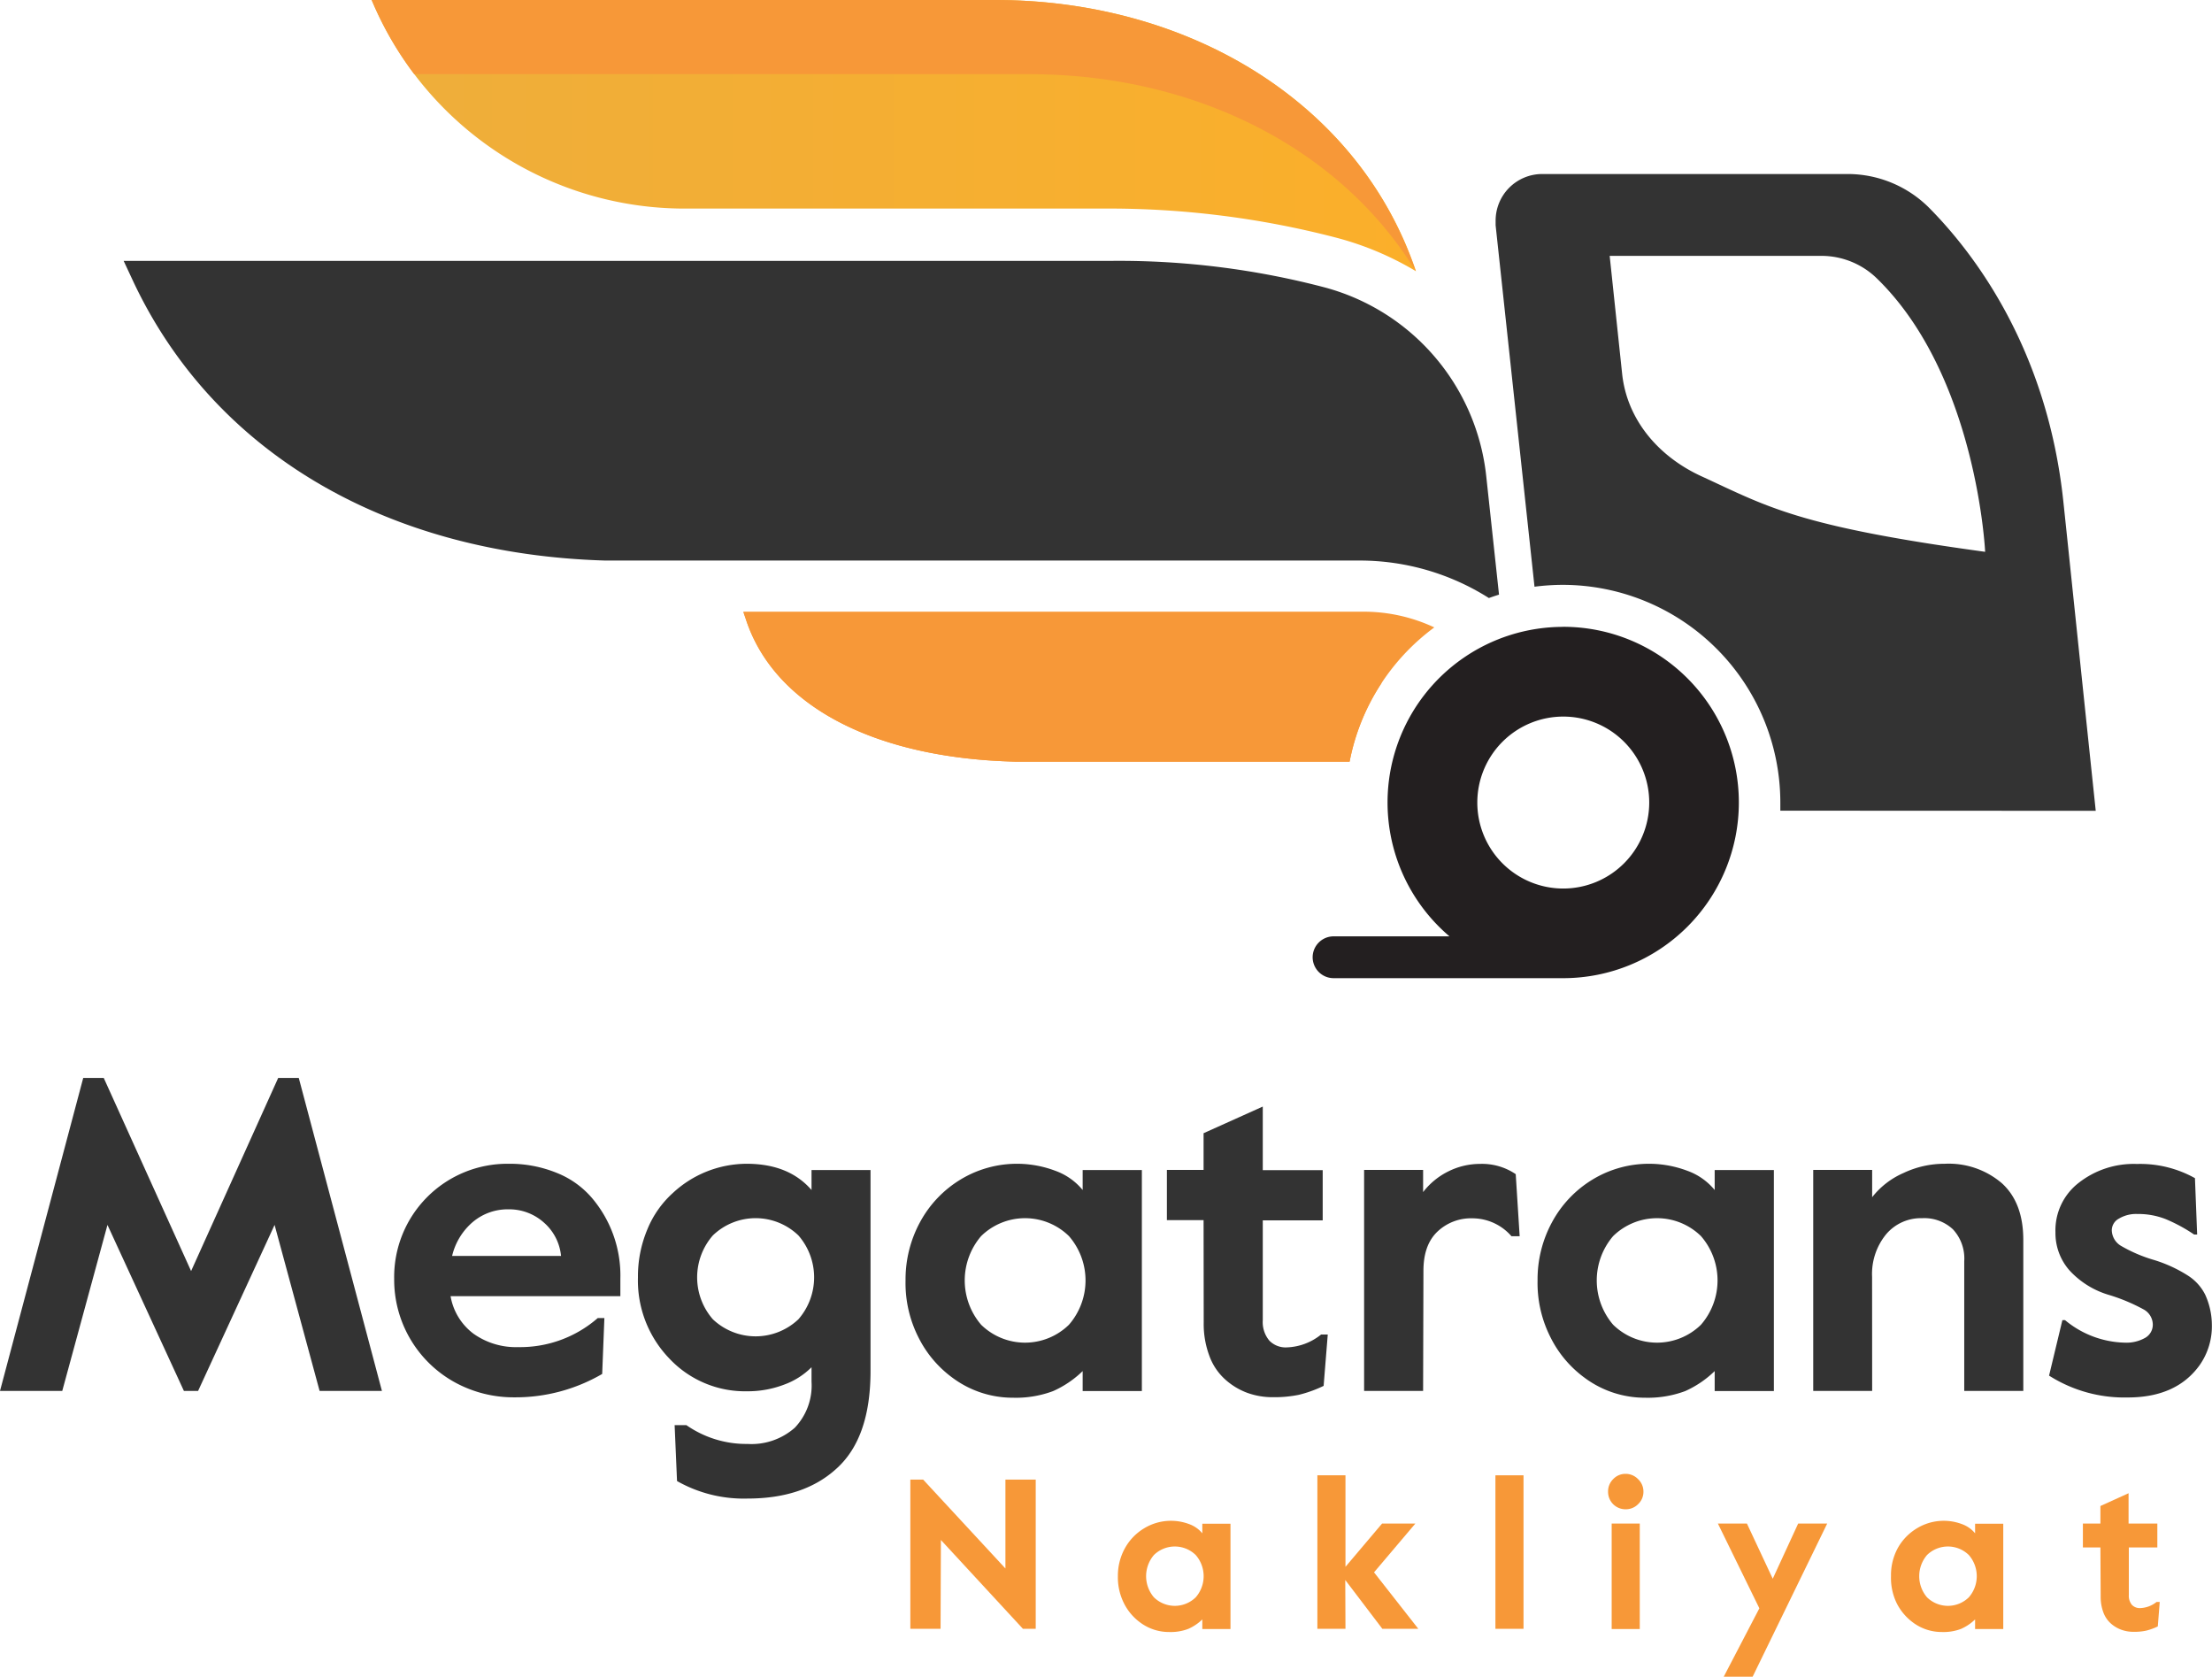 <svg xmlns="http://www.w3.org/2000/svg" xmlns:xlink="http://www.w3.org/1999/xlink" viewBox="0 0 332.21 251.81"><defs><style>.cls-1{isolation:isolate;}.cls-2{fill:#333;}.cls-3{fill:#f79838;}.cls-4{fill:url(#Adsız_degrade);}.cls-5{fill:#231f20;}</style><linearGradient id="Adsız_degrade" x1="55.82" y1="231.53" x2="212.66" y2="231.53" gradientTransform="matrix(1, 0, 0, -1, 0, 251.89)" gradientUnits="userSpaceOnUse"><stop offset="0" stop-color="#00a1e4"/><stop offset="0" stop-color="#eeae3b"/><stop offset="1" stop-color="#fbaf2a"/></linearGradient></defs><title>En iyi nakliye firması</title><g id="katman_2" data-name="katman 2"><g id="katman_1-2" data-name="katman 1"><g class="cls-1"><g class="cls-1"><path class="cls-2" d="M9.35,208.86H0l12.5-47h3.08l13.12,29,13.08-29h3.09l12.49,47H48l-6.76-24.93L29.75,208.86H27.62L16.14,183.93Z"/></g><g class="cls-1"><path class="cls-2" d="M59.2,192a17,17,0,0,1,17.16-17.25,18.68,18.68,0,0,1,7.31,1.39A13.5,13.5,0,0,1,89,180a18,18,0,0,1,4.17,12v2.63H67.67a8.91,8.91,0,0,0,3.46,5.65,11,11,0,0,0,6.7,2,17.73,17.73,0,0,0,11.94-4.36h1l-.33,8.39a25.86,25.86,0,0,1-13.18,3.51,18.36,18.36,0,0,1-9.09-2.33A17.58,17.58,0,0,1,59.2,192Zm8.7-3.41H84.26a7.61,7.61,0,0,0-2.56-5,7.8,7.8,0,0,0-5.34-2,8.12,8.12,0,0,0-5.3,1.86A9.57,9.57,0,0,0,67.9,188.59Z"/><path class="cls-2" d="M95.81,191.81a18.24,18.24,0,0,1,1.41-7.2,15,15,0,0,1,3.83-5.47,16.35,16.35,0,0,1,11.09-4.39q6.33,0,9.74,3.94v-3h8.86v30.17q0,10.17-5.22,14.76-4.89,4.4-13.25,4.4a20.29,20.29,0,0,1-10.59-2.63l-.36-8.39h1.77a15.72,15.72,0,0,0,9.18,2.82,9.82,9.82,0,0,0,7.09-2.43,9.17,9.17,0,0,0,2.52-6.92v-2.17a11.24,11.24,0,0,1-4.11,2.61,15.28,15.28,0,0,1-5.56,1A15.59,15.59,0,0,1,100.53,204,16.87,16.87,0,0,1,95.81,191.81Zm11.25-6.3a9.58,9.58,0,0,0,0,12.59,9.34,9.34,0,0,0,12.85,0,9.58,9.58,0,0,0,0-12.59,9.26,9.26,0,0,0-12.85,0Z"/></g><g class="cls-1"><path class="cls-2" d="M136,192.26a18,18,0,0,1,2.2-8.79,16.8,16.8,0,0,1,6.07-6.36,16.33,16.33,0,0,1,14.27-1.29,9.42,9.42,0,0,1,4.06,2.87v-3h8.89v33.19h-8.89v-3a15.25,15.25,0,0,1-4.43,3,15.9,15.9,0,0,1-6,1,15.17,15.17,0,0,1-9.12-3,16.77,16.77,0,0,1-5.11-6.06A18,18,0,0,1,136,192.26Zm11.35-6.65a10.23,10.23,0,0,0,0,13.31,9.43,9.43,0,0,0,13.19,0,10.14,10.14,0,0,0,0-13.31,9.43,9.43,0,0,0-13.19,0Z"/></g><g class="cls-1"><path class="cls-2" d="M180.76,183.21h-5.51v-7.54h5.51v-5.51l8.89-4v9.55h9v7.54h-9v15a4.32,4.32,0,0,0,1,3.07,3.42,3.42,0,0,0,2.64,1,8.67,8.67,0,0,0,5.12-1.93h1l-.62,7.71a18.88,18.88,0,0,1-3.71,1.34,18.27,18.27,0,0,1-3.93.36,11.07,11.07,0,0,1-3.84-.66,10.28,10.28,0,0,1-3.3-2,8.79,8.79,0,0,1-2.36-3.49,13.63,13.63,0,0,1-.87-5.05Z"/></g><g class="cls-1"><path class="cls-2" d="M213.73,208.86h-8.86V175.67h8.86V179a10.82,10.82,0,0,1,3.82-3.12,10.64,10.64,0,0,1,4.71-1.11,9,9,0,0,1,5.38,1.54l.59,9.32H227a7.77,7.77,0,0,0-5.84-2.69,7.32,7.32,0,0,0-5.28,2q-2.1,2-2.1,5.87Z"/></g><g class="cls-1"><path class="cls-2" d="M230.92,192.26a18,18,0,0,1,2.2-8.79,16.8,16.8,0,0,1,6.07-6.36,16.33,16.33,0,0,1,14.27-1.29,9.42,9.42,0,0,1,4.06,2.87v-3h8.89v33.19h-8.89v-3a15.34,15.34,0,0,1-4.42,3,16,16,0,0,1-6,1,15.17,15.17,0,0,1-9.12-3,16.77,16.77,0,0,1-5.11-6.06A18,18,0,0,1,230.92,192.26Zm11.35-6.65a10.23,10.23,0,0,0,0,13.31,9.43,9.43,0,0,0,13.19,0,10.14,10.14,0,0,0,0-13.31,9.43,9.43,0,0,0-13.19,0Z"/><path class="cls-2" d="M281.17,208.86h-8.85V175.67h8.85v4.1a12.14,12.14,0,0,1,4.72-3.64,14.3,14.3,0,0,1,6.17-1.38,12.25,12.25,0,0,1,8.59,2.92q3.23,2.93,3.22,8.56v22.63H295V189.38a6.42,6.42,0,0,0-1.7-4.79,6.31,6.31,0,0,0-4.63-1.67,6.84,6.84,0,0,0-5.38,2.39,9.4,9.4,0,0,0-2.13,6.43Z"/><path class="cls-2" d="M307.74,206.56l2-8.33h.4a14.53,14.53,0,0,0,8.95,3.38,5.73,5.73,0,0,0,3.08-.72,2.27,2.27,0,0,0,1.15-2,2.63,2.63,0,0,0-1.38-2.27,27.44,27.44,0,0,0-5.15-2.16,13,13,0,0,1-6-3.72,8.46,8.46,0,0,1-2.09-5.69,9,9,0,0,1,3.47-7.42,13.37,13.37,0,0,1,8.76-2.85,16.85,16.85,0,0,1,8.72,2.13l.33,8.46h-.46a24.13,24.13,0,0,0-4.29-2.32,11.27,11.27,0,0,0-4.24-.76,5,5,0,0,0-2.75.69,2,2,0,0,0-1.08,1.74,2.81,2.81,0,0,0,1.34,2.33,22.2,22.2,0,0,0,5.05,2.16,20.75,20.75,0,0,1,5,2.3,7.26,7.26,0,0,1,2.64,2.9,11.05,11.05,0,0,1,1,4.48,10.16,10.16,0,0,1-1.81,6.06q-3.48,4.89-10.82,4.89A21.07,21.07,0,0,1,307.74,206.56Z"/></g></g><g class="cls-1"><g class="cls-1"><path class="cls-3" d="M141.26,244.58h-4.54V222.17h1.92L151,235.52V222.17h4.55v22.41h-1.92l-12.32-13.34Z"/><path class="cls-3" d="M167.89,236.67a8.51,8.51,0,0,1,1.05-4.18,8,8,0,0,1,2.89-3,7.76,7.76,0,0,1,6.8-.62,4.53,4.53,0,0,1,1.94,1.37v-1.44h4.23v15.81h-4.23v-1.44a7.19,7.19,0,0,1-2.11,1.42,7.41,7.41,0,0,1-2.88.47,7.22,7.22,0,0,1-4.34-1.43,8,8,0,0,1-2.44-2.89A8.67,8.67,0,0,1,167.89,236.67Zm5.41-3.17a4.89,4.89,0,0,0,0,6.35,4.49,4.49,0,0,0,6.28,0,4.83,4.83,0,0,0,0-6.35,4.49,4.49,0,0,0-6.28,0Z"/><path class="cls-3" d="M202.07,244.58h-4.22V221.53h4.22v13.74l5.5-6.5h5l-6.21,7.33,6.65,8.48h-5.4l-5.57-7.33Z"/><path class="cls-3" d="M228.81,244.58h-4.22V221.53h4.22Z"/><path class="cls-3" d="M241.51,224a2.56,2.56,0,0,1,.76-1.89,2.52,2.52,0,0,1,1.86-.8,2.59,2.59,0,0,1,1.89.8,2.55,2.55,0,0,1,.8,1.89,2.52,2.52,0,0,1-.8,1.86,2.57,2.57,0,0,1-1.89.77,2.61,2.61,0,0,1-2.62-2.63Zm4.76,20.61h-4.22V228.77h4.22Z"/></g><g class="cls-1"><path class="cls-3" d="M264.23,241.5,258,228.77h4.36l3.88,8.29,3.82-8.29h4.36l-11.2,23h-4.34Z"/></g><g class="cls-1"><path class="cls-3" d="M284,236.67a8.51,8.51,0,0,1,1-4.18,8,8,0,0,1,2.89-3,7.76,7.76,0,0,1,6.8-.62,4.53,4.53,0,0,1,1.94,1.37v-1.44h4.23v15.81h-4.23v-1.44a7.19,7.19,0,0,1-2.11,1.42,7.41,7.41,0,0,1-2.88.47,7.22,7.22,0,0,1-4.34-1.43,8.13,8.13,0,0,1-2.44-2.89A8.67,8.67,0,0,1,284,236.67Zm5.41-3.17a4.89,4.89,0,0,0,0,6.35,4.49,4.49,0,0,0,6.28,0,4.83,4.83,0,0,0,0-6.35,4.49,4.49,0,0,0-6.28,0Z"/></g><g class="cls-1"><path class="cls-3" d="M315.45,232.36h-2.63v-3.59h2.63v-2.63l4.23-1.92v4.55H324v3.59h-4.28v7.16a2.11,2.11,0,0,0,.46,1.46,1.64,1.64,0,0,0,1.26.49,4.18,4.18,0,0,0,2.44-.92h.48l-.29,3.67a8.79,8.79,0,0,1-1.77.64,8.4,8.4,0,0,1-1.87.17,5.25,5.25,0,0,1-1.83-.31,4.91,4.91,0,0,1-1.57-.93,4.14,4.14,0,0,1-1.13-1.66,6.65,6.65,0,0,1-.41-2.41Z"/></g></g><path class="cls-3" d="M215.41,94.21a25,25,0,0,0-10.63-2.36H111.63l.46,1.35c4.36,12.94,19.47,20.68,40.47,21.17h50.13A32.76,32.76,0,0,1,215.41,94.21Z"/><path class="cls-4" d="M149.4,0H55.82s.06.16.19.45a50.92,50.92,0,0,0,46.85,30.87h62.77a135.35,135.35,0,0,1,35.21,4.41,46,46,0,0,1,11.82,5C204.16,15.57,178.78,0,149.4,0Z"/><path class="cls-3" d="M154.62,11.14c24.75,0,46.65,11.05,58,29.58C204.13,15.56,178.76,0,149.4,0H55.82s.06.16.19.45a51.4,51.4,0,0,0,6.21,10.69Z"/><path class="cls-2" d="M314.75,121.75c-1.54-14.6-4.47-42.78-4.88-46.58-2.42-22.54-13.1-36.8-20-43.82a17.31,17.31,0,0,0-12.35-5.22h-45.9a7,7,0,0,0-7,7c0,.24,0,.47,0,.7l5.84,54.27a33.54,33.54,0,0,1,4.24-.28,32.71,32.71,0,0,1,32.68,32.67v1.24ZM255.52,71.51c-6.37-2.92-11.16-8.42-11.9-15.39l-1.87-17.7h31.77a11.93,11.93,0,0,1,8.3,3.33c15.08,14.6,16.32,41.11,16.32,41.11C269.88,79,265.43,76.06,255.52,71.51Z"/><path class="cls-3" d="M207.52,102.52H146.37c-14.84-.35-26.92-4.11-34.72-10.62l.44,1.3c4.36,12.94,19.47,20.68,40.47,21.17h50.13A32.51,32.51,0,0,1,207.52,102.52Z"/><path class="cls-2" d="M223.61,89.8c.5-.18,1-.35,1.52-.51l-1.92-17.8A33,33,0,0,0,199,43.17a121.55,121.55,0,0,0-31.82-4H18.57L19.89,42c12.2,26.2,38.49,41.22,71,42.17H204.25A36.25,36.25,0,0,1,223.61,89.8Z"/><path class="cls-5" d="M234.77,94.13a26.37,26.37,0,0,0-17.08,46.47H200.28a3.15,3.15,0,0,0-3.14,3.14h0a3.15,3.15,0,0,0,3.14,3.14h34.49a26.38,26.38,0,0,0,0-52.76Zm0,39.29a12.91,12.91,0,1,1,12.92-12.91,12.92,12.92,0,0,1-12.92,12.91Z"/></g></g></svg>